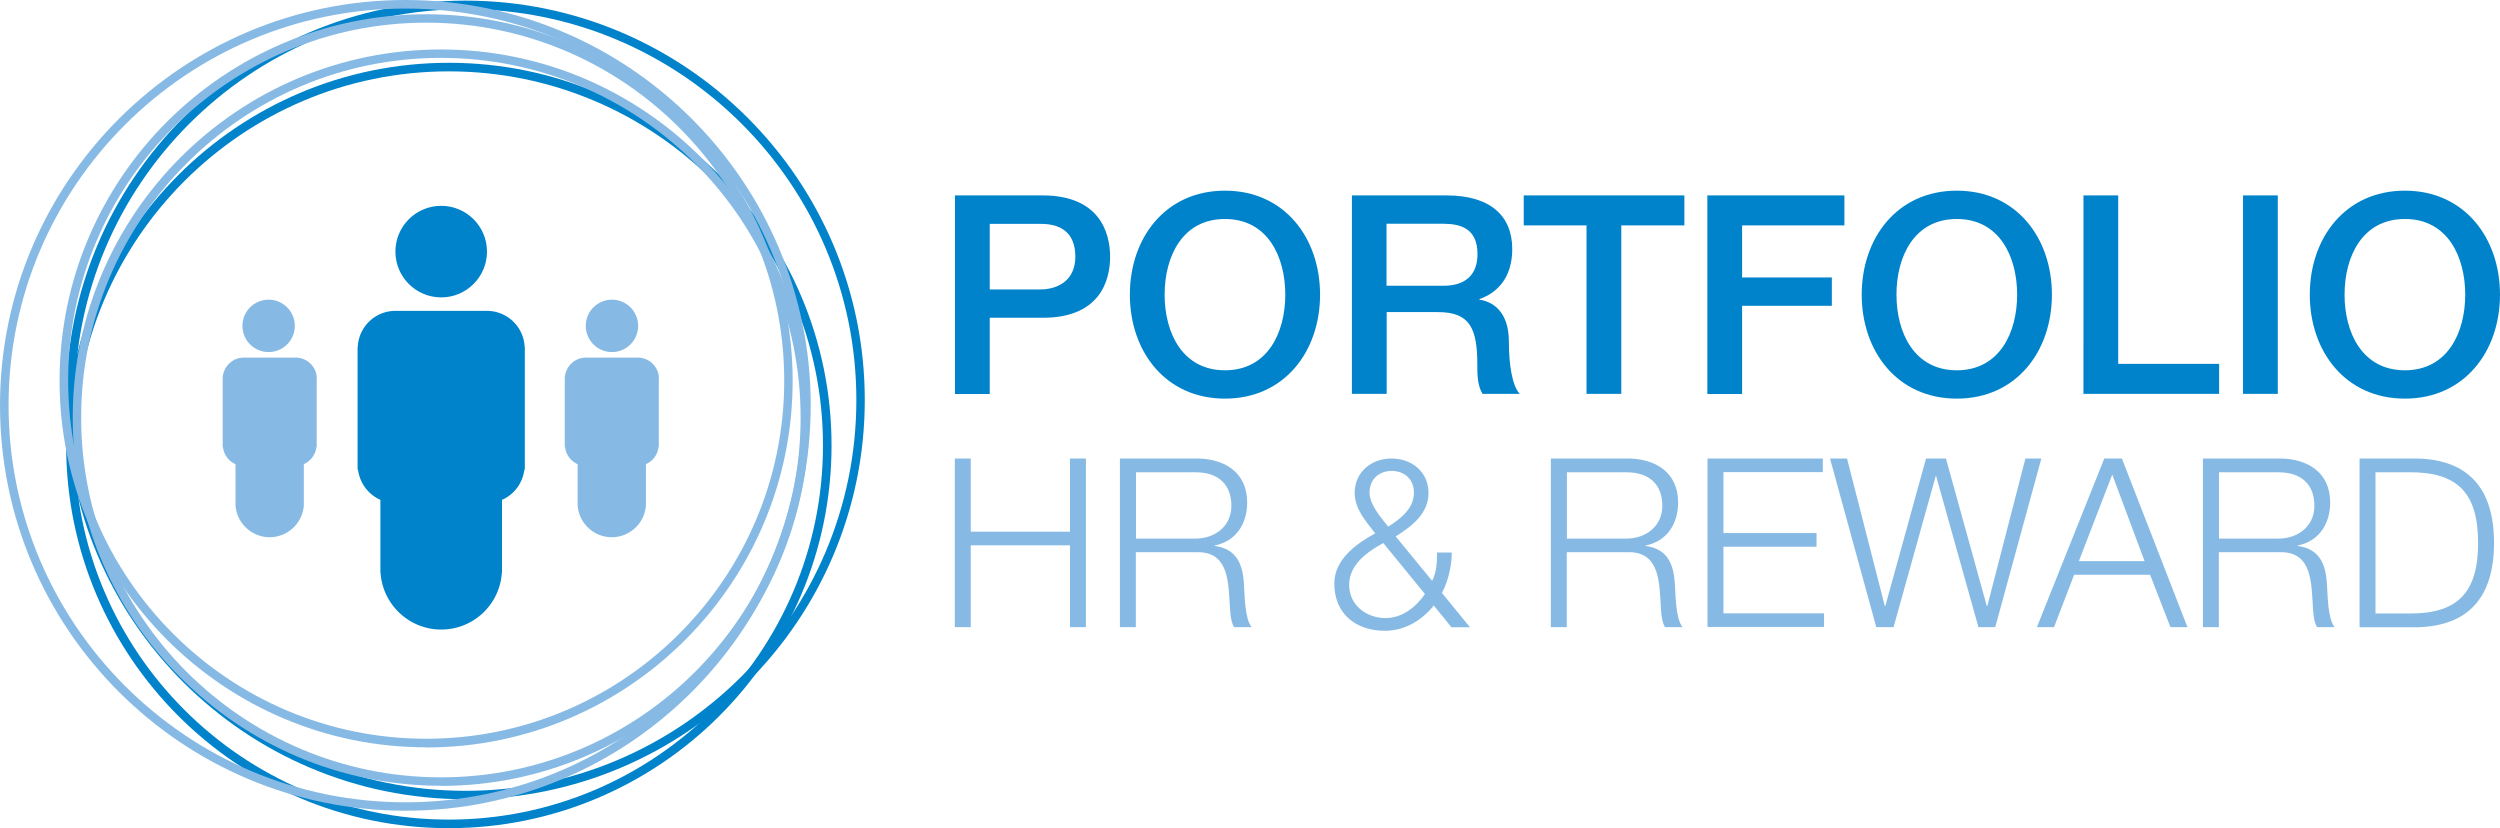 <svg id="Layer_1" data-name="Layer 1" xmlns="http://www.w3.org/2000/svg" viewBox="0 0 163.25 54.08"><defs><style>.cls-1{fill:#0083ca}.cls-2{fill:#86bae4}</style></defs><path class="cls-1" d="M29.31 54.08c-13.78 0-24.99-11.21-24.99-24.99S15.53 4.1 29.31 4.1 54.3 15.31 54.3 29.09 43.09 54.08 29.31 54.08zm0-49.42c-13.47 0-24.43 10.96-24.43 24.43s10.96 24.43 24.43 24.43 24.43-10.96 24.43-24.43S42.78 4.66 29.31 4.66z"/><path class="cls-1" d="M30.39 52.19c-14.38 0-26.07-11.7-26.07-26.07S16.02.04 30.39.04s26.08 11.7 26.08 26.08-11.7 26.07-26.08 26.07zm0-51.59C16.32.6 4.88 12.05 4.88 26.12S16.33 51.64 30.4 51.64s25.52-11.45 25.52-25.52S44.46.6 30.39.6z"/><path class="cls-2" d="M28.79 51.31c-13.26 0-24.04-10.79-24.04-24.05S15.53 3.23 28.79 3.23s24.04 10.79 24.04 24.04-10.79 24.05-24.04 24.05zm0-47.53C15.84 3.78 5.3 14.32 5.3 27.27s10.54 23.49 23.49 23.49 23.49-10.54 23.49-23.49S41.74 3.78 28.79 3.78z"/><path class="cls-2" d="M27.83 48.8c-13.2 0-23.94-10.74-23.94-23.94S14.63.93 27.83.93s23.93 10.74 23.93 23.94-10.74 23.94-23.93 23.94zm0-47.32c-12.89 0-23.38 10.49-23.38 23.38s10.49 23.38 23.38 23.38 23.38-10.49 23.38-23.38S40.72 1.48 27.83 1.48z"/><path class="cls-2" d="M26.47 52.94C11.88 52.94 0 41.07 0 26.47S11.88 0 26.47 0s26.47 11.87 26.47 26.47-11.88 26.47-26.47 26.47zm0-52.38C12.18.56.56 12.18.56 26.47s11.63 25.92 25.92 25.92S52.4 40.76 52.4 26.47 40.77.56 26.47.56z"/><path class="cls-1" d="M34.26 22.66a2.465 2.465 0 0 0-2.46-2.36h-5.98c-1.33 0-2.4 1.05-2.46 2.36h-.01v8.01h.03c.11.88.67 1.62 1.46 1.97v4.77h.01c.14 2.06 1.86 3.7 3.96 3.7s3.82-1.63 3.96-3.7h.01v-4.77c.79-.34 1.35-1.09 1.46-1.97h.03v-8.01h-.01z"/><path class="cls-2" d="M43.03 24.68c-.03-.74-.64-1.33-1.39-1.33h-3.37c-.75 0-1.35.59-1.39 1.33v4.52h.02c.06.5.38.92.82 1.11V33c.08 1.16 1.05 2.08 2.23 2.08s2.15-.92 2.23-2.08v-2.69c.45-.2.76-.61.82-1.11h.02v-4.52zm-22.34 0c-.03-.74-.64-1.33-1.39-1.33h-3.37c-.75 0-1.35.59-1.39 1.33v4.52h.02c.06.5.38.92.82 1.11V33c.08 1.16 1.05 2.08 2.23 2.08s2.15-.92 2.23-2.08v-2.69c.44-.2.76-.61.82-1.11h.02v-4.52zm-1.44-3.46a1.71 1.71 0 1 1-3.418.002 1.71 1.71 0 0 1 3.418-.002zm22.42 0a1.71 1.71 0 1 1-3.418.002 1.71 1.71 0 0 1 3.418-.002z"/><path class="cls-1" d="M31.8 16.43c0 1.65-1.34 2.99-2.99 2.99s-2.99-1.34-2.99-2.99 1.34-2.99 2.99-2.99 2.99 1.34 2.99 2.99zm30.56-3.67h5.72c3.7 0 4.41 2.4 4.41 4.01s-.71 3.99-4.41 3.98h-3.45v4.98h-2.27V12.77zm2.27 6.14h3.32c1.02 0 2.27-.51 2.27-2.14s-1.03-2.14-2.23-2.14h-3.36v4.29zm21.57.34c0 3.7-2.32 6.79-6.21 6.79s-6.21-3.09-6.21-6.79 2.32-6.79 6.21-6.79 6.21 3.09 6.21 6.79zm-10.15 0c0 2.49 1.16 4.94 3.94 4.94s3.94-2.45 3.94-4.94-1.16-4.94-3.94-4.94-3.94 2.45-3.94 4.94zm12.22-6.48h6.19c2.83 0 4.29 1.31 4.29 3.5 0 2.49-1.72 3.12-2.14 3.27v.04c.78.11 1.92.69 1.92 2.74 0 1.51.22 2.89.71 3.41h-2.43c-.34-.56-.34-1.27-.34-1.91 0-2.38-.49-3.43-2.58-3.43h-3.34v5.34h-2.27V12.76zm2.27 5.9h3.72c1.43 0 2.22-.71 2.22-2.07 0-1.65-1.07-1.98-2.25-1.98h-3.69v4.05zm8.95-5.9h10.5v1.96h-4.12v11h-2.27v-11h-4.1v-1.96zm12 0h8.95v1.96h-6.68v3.4h5.86v1.85h-5.86v5.76h-2.27V12.77zm22.5 6.48c0 3.7-2.32 6.79-6.21 6.79s-6.21-3.09-6.21-6.79 2.32-6.79 6.21-6.79 6.21 3.09 6.21 6.79zm-10.15 0c0 2.49 1.16 4.94 3.94 4.94s3.94-2.45 3.94-4.94-1.16-4.94-3.94-4.94-3.94 2.45-3.94 4.94zm12.21-6.48h2.27v11h6.59v1.96h-8.86V12.76zm10.42 0h2.27v12.96h-2.27V12.76zm16.78 6.48c0 3.7-2.32 6.79-6.21 6.79s-6.21-3.09-6.21-6.79 2.32-6.79 6.21-6.79 6.21 3.09 6.21 6.79zm-10.15 0c0 2.49 1.16 4.94 3.94 4.94s3.94-2.45 3.94-4.94-1.16-4.94-3.94-4.94-3.94 2.45-3.94 4.94z"/><path class="cls-2" d="M62.35 29.94h1.04v4.78h6.48v-4.78h1.04v11.01h-1.04v-5.34h-6.48v5.34h-1.04V29.94zm10.79 0h4.99c1.8 0 3.31.88 3.31 2.87 0 1.39-.72 2.53-2.12 2.81v.03c1.42.19 1.83 1.17 1.91 2.48.05.76.05 2.27.5 2.82h-1.15c-.26-.43-.26-1.25-.29-1.71-.09-1.54-.21-3.25-2.18-3.18h-3.94v4.89h-1.04V29.94zm1.04 5.23h3.88c1.27 0 2.35-.8 2.35-2.14s-.79-2.19-2.35-2.19h-3.88v4.33zm19.46 4.35c-.79 1-1.92 1.67-3.21 1.67-1.88 0-3.3-1.1-3.3-3.09 0-1.57 1.45-2.61 2.67-3.27-.6-.79-1.34-1.59-1.34-2.65 0-1.34 1.08-2.24 2.41-2.24s2.41.89 2.41 2.24-1.05 2.16-2.14 2.85l2.38 2.9c.26-.54.32-1.02.32-1.85h.96c0 .62-.14 1.7-.64 2.64l1.83 2.24h-1.21l-1.16-1.43zm-3.31-4.06c-1.04.57-2.23 1.4-2.23 2.73s1.13 2.17 2.37 2.17c1.08 0 1.97-.69 2.58-1.57l-2.72-3.33zm-.9-3.29c0 .77.75 1.64 1.22 2.22.76-.48 1.68-1.16 1.68-2.22 0-.91-.66-1.42-1.45-1.42s-1.45.51-1.45 1.42zm11.85-2.23h4.99c1.8 0 3.31.88 3.31 2.87 0 1.39-.72 2.53-2.12 2.81v.03c1.42.19 1.83 1.17 1.91 2.48.05.76.05 2.27.5 2.82h-1.15c-.26-.43-.26-1.25-.29-1.71-.09-1.54-.21-3.25-2.18-3.18h-3.94v4.89h-1.04V29.94zm1.04 5.23h3.88c1.27 0 2.35-.8 2.35-2.14s-.79-2.19-2.35-2.19h-3.88v4.33zm9.18-5.23h7.53v.89h-6.49v3.98h6.08v.89h-6.08v4.35h6.57v.89h-7.61V29.93zm7.99 0h1.12l2.47 9.64h.03l2.66-9.64h1.3l2.67 9.64h.03l2.49-9.64h1.04l-3.01 11.01h-1.1l-2.76-9.86h-.03l-2.75 9.86h-1.13l-3.02-11.01zm17.91 0h1.16l4.28 11.01h-1.11l-1.33-3.42h-4.96l-1.31 3.42h-1.12l4.4-11.01zm-1.65 6.7h4.29l-2.11-5.65-2.18 5.65zm8.11-6.7h4.99c1.8 0 3.31.88 3.31 2.87 0 1.39-.72 2.53-2.12 2.81v.03c1.42.19 1.83 1.17 1.91 2.48.05.76.05 2.27.5 2.82h-1.15c-.26-.43-.26-1.25-.29-1.71-.09-1.54-.21-3.25-2.18-3.18h-3.94v4.89h-1.04V29.94zm1.04 5.23h3.88c1.27 0 2.35-.8 2.35-2.14s-.79-2.19-2.35-2.19h-3.88v4.33zm9.18-5.23h3.77c3.28.08 5.01 1.9 5.01 5.51s-1.73 5.43-5.01 5.51h-3.77V29.95zm1.04 10.12h2.21c3.13.02 4.49-1.33 4.49-4.61s-1.36-4.63-4.49-4.61h-2.21v9.23z"/></svg>